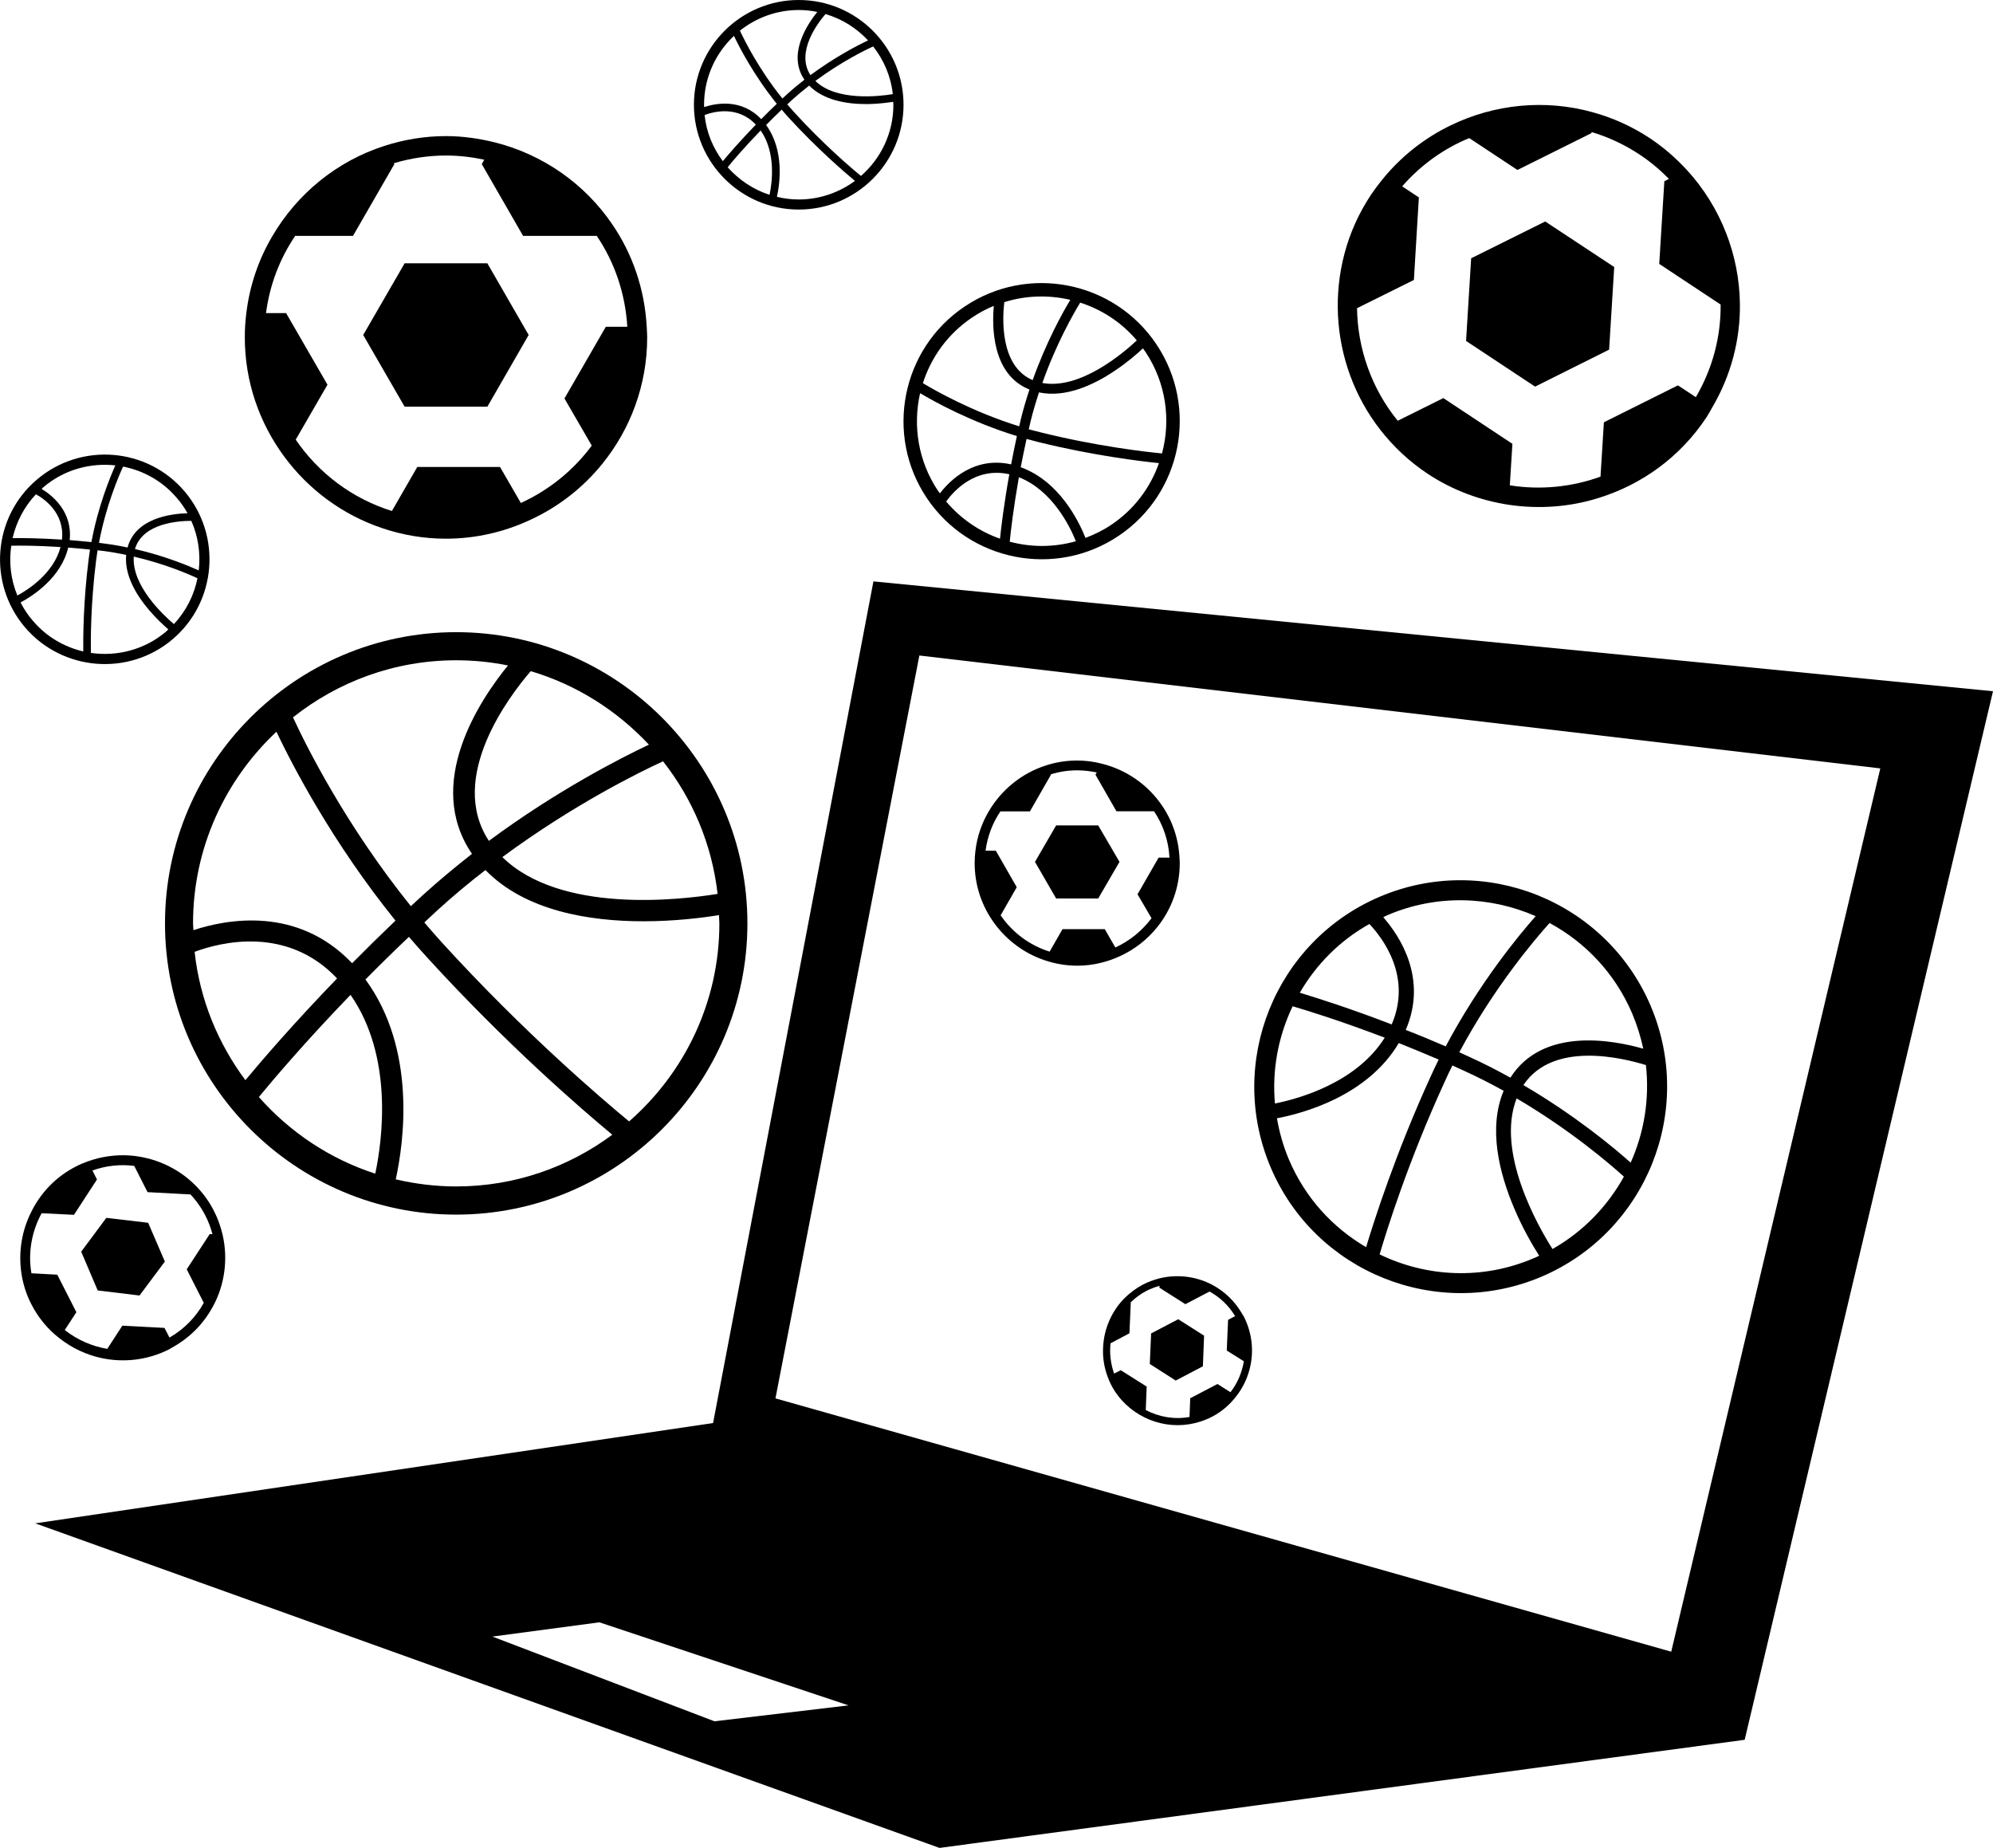 <?xml version="1.0" encoding="iso-8859-1"?>
<!-- Generator: Adobe Illustrator 16.0.0, SVG Export Plug-In . SVG Version: 6.00 Build 0)  -->
<!DOCTYPE svg PUBLIC "-//W3C//DTD SVG 1.1//EN" "http://www.w3.org/Graphics/SVG/1.1/DTD/svg11.dtd">
<svg version="1.1" id="Layer_1" xmlns="http://www.w3.org/2000/svg" xmlns:xlink="http://www.w3.org/1999/xlink" x="0px" y="0px"
	 width="30.065px" height="27.875px" viewBox="0 0 30.065 27.875" style="enable-background:new 0 0 30.065 27.875;"
	 xml:space="preserve">
<g>
	<path d="M13.176,8.77l-2.419,12.696h-0.001L0.532,22.979l13.641,4.896l12.146-1.631l3.746-15.817L13.176,8.77z M10.778,25.965
		l-3.35-1.278l1.615-0.215l3.757,1.253L10.778,25.965z M25.211,24.915l-13.513-3.821l2.171-11.206l14.496,1.703L25.211,24.915z"/>
	<path d="M2.489,13.929c0,2.423,1.972,4.393,4.392,4.393c2.423,0,4.394-1.97,4.394-4.393c0-2.421-1.971-4.393-4.394-4.393
		C4.461,9.536,2.489,11.508,2.489,13.929z M2.912,13.929c0-1.141,0.486-2.166,1.258-2.891c0.238,0.5,0.843,1.67,1.796,2.849
		c-0.231,0.221-0.449,0.435-0.654,0.643c-0.824-0.866-1.89-0.665-2.394-0.499C2.917,13.996,2.912,13.964,2.912,13.929z
		 M3.702,16.294c-0.412-0.554-0.688-1.213-0.766-1.936c0.388-0.145,1.392-0.4,2.149,0.401C4.428,15.439,3.943,16.003,3.702,16.294z
		 M5.661,17.704c-0.686-0.221-1.29-0.628-1.756-1.156c0.219-0.266,0.706-0.84,1.383-1.541C5.934,15.935,5.771,17.186,5.661,17.704z
		 M6.881,17.897c-0.313,0-0.618-0.039-0.911-0.107c0.124-0.565,0.315-1.961-0.457-3.015c0.204-0.207,0.424-0.423,0.656-0.643
		c0.084,0.1,0.173,0.198,0.262,0.297c1.209,1.328,2.355,2.314,2.806,2.688C8.577,17.606,7.765,17.897,6.881,17.897z M10.852,13.929
		c0,1.191-0.529,2.259-1.362,2.987c-0.402-0.332-1.58-1.333-2.825-2.7c-0.091-0.101-0.179-0.201-0.264-0.301
		c0.064-0.061,0.128-0.119,0.193-0.18c0.242-0.221,0.485-0.423,0.729-0.611c0.604,0.621,1.577,0.773,2.382,0.773
		c0.477,0,0.892-0.053,1.141-0.093C10.846,13.845,10.852,13.888,10.852,13.929z M10.002,11.484c0.443,0.563,0.738,1.25,0.823,2
		c-0.587,0.095-2.375,0.299-3.247-0.555C8.653,12.136,9.643,11.649,10.002,11.484z M9.789,11.233
		c-0.429,0.203-1.385,0.69-2.414,1.451c-0.629-0.955,0.307-2.184,0.631-2.56C8.698,10.329,9.309,10.719,9.789,11.233z M7.12,12.88
		c-0.246,0.193-0.495,0.399-0.741,0.622c-0.061,0.056-0.121,0.11-0.181,0.167c-0.983-1.22-1.583-2.425-1.778-2.848
		C5.097,10.284,5.951,9.96,6.881,9.96c0.269,0,0.528,0.027,0.782,0.078C7.233,10.565,6.396,11.822,7.12,12.88z"/>
	<path d="M16.875,8.083c0.954-0.64,1.21-1.938,0.568-2.892c-0.641-0.954-1.938-1.208-2.891-0.567c-0.954,0.639-1.21,1.937-0.57,2.89
		C14.623,8.469,15.921,8.724,16.875,8.083z M15.085,8.126c-0.308-0.109-0.589-0.297-0.812-0.561
		c0.114-0.159,0.441-0.525,0.953-0.411C15.146,7.597,15.104,7.946,15.085,8.126z M15.232,8.171c0.016-0.163,0.058-0.518,0.138-0.972
		c0.499,0.195,0.766,0.731,0.86,0.965C15.9,8.258,15.557,8.258,15.232,8.171z M16.763,7.917C16.64,8,16.508,8.064,16.375,8.114
		c-0.102-0.254-0.394-0.855-0.977-1.066c0.026-0.135,0.055-0.277,0.088-0.427c0.06,0.017,0.12,0.033,0.181,0.048
		c0.827,0.204,1.541,0.289,1.816,0.317C17.354,7.354,17.111,7.684,16.763,7.917z M17.241,5.255c0.012,0.017,0.024,0.032,0.036,0.049
		c0.314,0.469,0.388,1.029,0.252,1.536c-0.245-0.024-0.974-0.106-1.826-0.317c-0.062-0.016-0.123-0.031-0.184-0.047
		c0.011-0.042,0.02-0.081,0.029-0.124c0.036-0.149,0.08-0.294,0.125-0.433c0.402,0.085,0.826-0.112,1.143-0.326
		C17.004,5.468,17.154,5.338,17.241,5.255z M17.149,5.135c-0.206,0.193-0.856,0.747-1.425,0.642
		c0.212-0.599,0.473-1.051,0.571-1.212C16.621,4.67,16.918,4.861,17.149,5.135z M15.15,4.558c0.326-0.103,0.671-0.111,0.996-0.035
		c-0.117,0.193-0.363,0.637-0.568,1.211C15.078,5.521,15.123,4.79,15.15,4.558z M14.664,4.79c0.104-0.07,0.215-0.131,0.328-0.176
		c-0.029,0.321-0.027,1.037,0.538,1.262c-0.047,0.141-0.091,0.288-0.129,0.441c-0.009,0.038-0.018,0.076-0.026,0.114
		c-0.709-0.221-1.265-0.538-1.453-0.651C14.047,5.389,14.298,5.036,14.664,4.79z M13.88,5.931c0.226,0.135,0.774,0.436,1.46,0.647
		c-0.031,0.147-0.062,0.291-0.087,0.427c-0.553-0.124-0.92,0.236-1.074,0.437c-0.009-0.014-0.02-0.026-0.029-0.038
		C13.849,6.953,13.769,6.42,13.88,5.931z"/>
	<path d="M12.049,3.161c0.872,0,1.581-0.709,1.581-1.581c0-0.871-0.709-1.58-1.581-1.58s-1.581,0.709-1.581,1.58
		C10.468,2.452,11.177,3.161,12.049,3.161z M11.609,2.939c-0.248-0.08-0.463-0.227-0.632-0.416c0.078-0.097,0.255-0.304,0.498-0.555
		C11.708,2.304,11.648,2.753,11.609,2.939z M12.049,3.009c-0.113,0-0.223-0.014-0.329-0.04c0.045-0.203,0.114-0.704-0.163-1.083
		c0.073-0.076,0.152-0.152,0.235-0.232c0.029,0.036,0.063,0.072,0.093,0.107c0.437,0.478,0.85,0.833,1.012,0.968
		C12.658,2.904,12.366,3.009,12.049,3.009z M13.477,1.58c0,0.429-0.19,0.813-0.489,1.074c-0.145-0.118-0.57-0.479-1.017-0.971
		c-0.033-0.037-0.064-0.072-0.095-0.108c0.022-0.021,0.045-0.043,0.069-0.065c0.087-0.078,0.174-0.151,0.262-0.219
		c0.218,0.223,0.568,0.279,0.857,0.279c0.173,0,0.32-0.021,0.41-0.034C13.476,1.551,13.477,1.566,13.477,1.58z M13.172,0.701
		c0.16,0.203,0.267,0.449,0.296,0.719c-0.212,0.035-0.854,0.108-1.168-0.199C12.687,0.935,13.042,0.759,13.172,0.701z M13.095,0.61
		c-0.155,0.072-0.498,0.249-0.869,0.523C12,0.788,12.336,0.347,12.453,0.212C12.703,0.285,12.923,0.425,13.095,0.61z M12.049,0.151
		c0.097,0,0.189,0.01,0.28,0.029c-0.152,0.189-0.455,0.642-0.194,1.022c-0.088,0.069-0.179,0.144-0.267,0.224
		c-0.021,0.02-0.044,0.04-0.065,0.06c-0.354-0.438-0.57-0.872-0.641-1.024C11.407,0.269,11.714,0.151,12.049,0.151z M10.621,1.58
		c0-0.409,0.174-0.779,0.451-1.039c0.085,0.18,0.304,0.6,0.646,1.025c-0.082,0.078-0.161,0.155-0.235,0.231
		c-0.297-0.313-0.68-0.241-0.861-0.182C10.622,1.604,10.621,1.593,10.621,1.58z M10.629,1.735c0.14-0.053,0.501-0.145,0.773,0.145
		c-0.236,0.244-0.411,0.447-0.498,0.551C10.755,2.232,10.656,1.996,10.629,1.735z"/>
	<path d="M2.605,9.642c0.663-0.564,0.744-1.564,0.18-2.229C2.22,6.748,1.221,6.669,0.557,7.234
		c-0.665,0.564-0.745,1.564-0.181,2.228C0.941,10.125,1.941,10.206,2.605,9.642z M2.507,9.526C2.18,9.803,1.764,9.906,1.371,9.849
		C1.368,9.66,1.367,9.104,1.451,8.444c0.007-0.049,0.015-0.096,0.021-0.143c0.032,0.004,0.063,0.006,0.096,0.011
		C1.683,8.327,1.796,8.348,1.903,8.37C1.875,8.681,2.061,8.983,2.249,9.203c0.11,0.13,0.222,0.231,0.29,0.291
		C2.528,9.504,2.518,9.517,2.507,9.526z M2.623,9.414C2.461,9.276,1.986,8.832,2.018,8.396C2.485,8.504,2.85,8.662,2.979,8.723
		C2.928,8.976,2.809,9.216,2.623,9.414z M2.998,8.604c-0.156-0.07-0.513-0.219-0.962-0.322c0.116-0.396,0.67-0.425,0.85-0.425
		C2.992,8.096,3.027,8.354,2.998,8.604z M2.668,7.512c0.063,0.072,0.117,0.151,0.161,0.23c-0.245,0.007-0.784,0.07-0.905,0.517
		C1.814,8.235,1.699,8.215,1.58,8.2C1.552,8.195,1.522,8.191,1.493,8.188c0.104-0.553,0.294-0.999,0.364-1.15
		C2.164,7.099,2.452,7.257,2.668,7.512z M0.655,7.349C0.968,7.083,1.362,6.979,1.74,7.02C1.659,7.202,1.479,7.639,1.379,8.177
		c-0.114-0.012-0.225-0.021-0.328-0.03C1.096,7.72,0.792,7.474,0.628,7.375C0.638,7.366,0.645,7.357,0.655,7.349z M0.542,7.456
		C0.674,7.528,0.978,7.744,0.935,8.14C0.596,8.117,0.327,8.116,0.19,8.117C0.246,7.875,0.363,7.646,0.542,7.456z M0.17,8.232
		c0.122-0.003,0.395-0.003,0.743,0.02C0.81,8.646,0.429,8.893,0.262,8.983C0.162,8.742,0.133,8.483,0.17,8.232z M1.029,8.26
		c0.105,0.008,0.214,0.018,0.329,0.03C1.352,8.335,1.344,8.383,1.338,8.431C1.256,9.07,1.254,9.616,1.256,9.827
		C0.969,9.759,0.699,9.605,0.494,9.362C0.419,9.276,0.36,9.184,0.31,9.088C0.494,8.989,0.92,8.717,1.029,8.26z"/>
	<path d="M20.813,13.527c-1.578,0.673-2.316,2.506-1.643,4.086c0.672,1.579,2.506,2.317,4.087,1.644
		c1.578-0.674,2.316-2.506,1.643-4.086C24.226,13.592,22.394,12.854,20.813,13.527z M24.622,15.288
		c0.074,0.176,0.129,0.353,0.167,0.531c-0.464-0.132-1.517-0.329-2.004,0.437c-0.195-0.108-0.397-0.213-0.612-0.31
		c-0.052-0.025-0.106-0.049-0.159-0.073c0.522-0.979,1.142-1.706,1.362-1.95C23.916,14.215,24.363,14.682,24.622,15.288z
		 M20.932,13.804c0.742-0.317,1.548-0.285,2.234,0.016c-0.261,0.295-0.854,1.015-1.357,1.964c-0.209-0.089-0.409-0.174-0.603-0.248
		c0.335-0.778-0.092-1.418-0.339-1.7C20.888,13.825,20.908,13.813,20.932,13.804z M20.658,13.938
		c0.201,0.213,0.646,0.796,0.336,1.515c-0.627-0.242-1.129-0.4-1.386-0.478C19.853,14.552,20.208,14.189,20.658,13.938z
		 M19.5,15.179c0.233,0.068,0.743,0.227,1.389,0.474c-0.427,0.679-1.288,0.919-1.656,0.993C19.187,16.136,19.284,15.63,19.5,15.179z
		 M19.445,17.494c-0.087-0.204-0.145-0.414-0.182-0.625c0.402-0.076,1.366-0.338,1.838-1.135c0.191,0.077,0.395,0.16,0.602,0.249
		c-0.04,0.082-0.082,0.167-0.12,0.253c-0.53,1.158-0.855,2.18-0.975,2.577C20.107,18.52,19.69,18.071,19.445,17.494z M23.138,18.979
		c-0.776,0.333-1.62,0.285-2.326-0.057c0.104-0.355,0.43-1.4,0.976-2.592c0.039-0.089,0.08-0.173,0.122-0.258
		c0.056,0.026,0.114,0.051,0.171,0.078c0.211,0.096,0.411,0.198,0.602,0.304c-0.237,0.568-0.065,1.244,0.158,1.77
		c0.131,0.311,0.281,0.565,0.378,0.718C23.19,18.954,23.165,18.971,23.138,18.979z M23.42,18.841
		c-0.226-0.356-0.856-1.467-0.541-2.272c0.816,0.48,1.409,0.991,1.618,1.18C24.251,18.193,23.887,18.576,23.42,18.841z
		 M24.599,17.538c-0.251-0.224-0.833-0.71-1.618-1.17c0.45-0.676,1.512-0.405,1.848-0.302
		C24.886,16.576,24.803,17.083,24.599,17.538z"/>
	<path d="M21.536,7.146c0.38,0.252,0.798,0.403,1.221,0.468c0.46,0.069,0.929,0.034,1.367-0.105c0.642-0.201,1.221-0.612,1.62-1.216
		c0.03-0.046,0.054-0.091,0.081-0.139c0.29-0.49,0.429-1.033,0.422-1.571c-0.009-0.736-0.287-1.459-0.8-2.019
		c-0.163-0.176-0.347-0.339-0.558-0.479c-0.271-0.18-0.563-0.309-0.863-0.392c-0.72-0.2-1.485-0.123-2.148,0.201
		c-0.365,0.177-0.696,0.429-0.973,0.751c-0.078,0.094-0.153,0.189-0.224,0.294c-0.371,0.559-0.527,1.197-0.497,1.822
		c0.031,0.619,0.249,1.222,0.636,1.72C21.017,6.733,21.255,6.96,21.536,7.146z M21.329,4.223l0.075-1.245l-0.252-0.167
		c0.283-0.324,0.631-0.572,1.012-0.728l0.727,0.481l1.117-0.556l0.002-0.016c0.248,0.074,0.491,0.186,0.719,0.336
		c0.165,0.109,0.314,0.235,0.448,0.371l-0.07,0.035l-0.077,1.247l0.926,0.613c0.005,0.478-0.118,0.96-0.374,1.397l-0.27-0.178
		l-1.117,0.557l-0.051,0.82c-0.436,0.158-0.906,0.204-1.368,0.131l0.039-0.626l-1.042-0.69l-0.688,0.342
		c-0.394-0.484-0.605-1.086-0.614-1.698L21.329,4.223z"/>
	<polygon points="24.274,5.274 24.351,4.028 23.31,3.341 22.193,3.896 22.116,5.143 23.157,5.832 	"/>
	<path d="M5.763,7.966c0.303,0.103,0.626,0.16,0.965,0.16c0.454,0,0.887-0.104,1.275-0.286c0.423-0.195,0.792-0.484,1.082-0.842
		c0.423-0.522,0.678-1.186,0.678-1.91c0-0.053-0.005-0.104-0.007-0.159c-0.031-0.569-0.215-1.1-0.519-1.544
		C8.824,2.776,8.192,2.329,7.458,2.146c-0.234-0.057-0.479-0.093-0.73-0.093c-0.326,0-0.641,0.054-0.936,0.15
		C5.08,2.433,4.484,2.922,4.111,3.558C3.904,3.906,3.767,4.301,3.716,4.723c-0.015,0.12-0.023,0.241-0.023,0.365
		c0,0.674,0.222,1.293,0.592,1.796C4.651,7.382,5.165,7.765,5.763,7.966z M4.453,3.558h0.872l0.624-1.082L5.941,2.462
		c0.25-0.074,0.513-0.116,0.786-0.116c0.198,0,0.391,0.023,0.578,0.063L7.268,2.476l0.623,1.082h1.111
		C9.27,3.953,9.433,4.425,9.463,4.929H9.139L8.515,6.011l0.412,0.711c-0.277,0.373-0.645,0.672-1.07,0.865L7.543,7.044H6.295
		L5.912,7.708c-0.598-0.186-1.106-0.57-1.451-1.076l0.479-0.829l-0.624-1.08H4.013C4.068,4.296,4.223,3.897,4.453,3.558z"/>
	<polygon points="7.352,6.135 7.975,5.053 7.352,3.972 6.104,3.972 5.479,5.053 6.104,6.135 	"/>
	<path d="M17.452,13.992c0.216-0.265,0.345-0.604,0.345-0.973c0-0.028-0.003-0.054-0.004-0.081c-0.015-0.29-0.108-0.561-0.264-0.787
		c-0.211-0.311-0.533-0.538-0.907-0.631c-0.119-0.031-0.243-0.048-0.371-0.048c-0.167,0-0.326,0.026-0.478,0.076
		c-0.362,0.117-0.666,0.366-0.857,0.69c-0.104,0.177-0.176,0.378-0.201,0.593c-0.008,0.062-0.012,0.123-0.012,0.188
		c0,0.342,0.112,0.658,0.302,0.915c0.188,0.254,0.448,0.448,0.754,0.551c0.154,0.052,0.318,0.082,0.492,0.082
		c0.231,0,0.45-0.054,0.649-0.146C17.114,14.322,17.304,14.175,17.452,13.992z M16.666,14.016h-0.638l-0.194,0.339
		c-0.304-0.095-0.564-0.291-0.739-0.548l0.243-0.424l-0.316-0.551h-0.155c0.03-0.217,0.106-0.419,0.225-0.593h0.445l0.317-0.553
		l-0.003-0.005c0.126-0.04,0.261-0.061,0.4-0.061c0.101,0,0.198,0.013,0.294,0.032l-0.02,0.033l0.317,0.553h0.567
		c0.136,0.201,0.219,0.441,0.233,0.699h-0.164L17.16,13.49l0.211,0.361c-0.142,0.189-0.329,0.343-0.546,0.441L16.666,14.016z"/>
	<polygon points="15.932,12.451 15.613,13.001 15.932,13.553 16.567,13.553 16.888,13.001 16.567,12.451 	"/>
	<path d="M18.729,19.803c-0.108-0.182-0.26-0.324-0.436-0.419c-0.241-0.129-0.524-0.167-0.797-0.102
		c-0.086,0.022-0.174,0.053-0.256,0.096c-0.106,0.056-0.2,0.128-0.281,0.209c-0.193,0.197-0.305,0.46-0.318,0.733
		c-0.009,0.151,0.014,0.304,0.069,0.45c0.016,0.042,0.033,0.084,0.055,0.126c0.116,0.22,0.295,0.384,0.503,0.486
		c0.205,0.101,0.44,0.139,0.672,0.102c0.116-0.019,0.231-0.055,0.344-0.113c0.149-0.078,0.272-0.186,0.368-0.313
		c0.106-0.135,0.178-0.295,0.212-0.462c0.05-0.244,0.019-0.506-0.104-0.743C18.749,19.836,18.738,19.82,18.729,19.803z
		 M18.562,21.001l-0.196-0.124l-0.411,0.215l-0.011,0.282c-0.227,0.042-0.461,0.001-0.66-0.104l0.014-0.354l-0.391-0.247l-0.1,0.051
		c-0.053-0.149-0.071-0.307-0.054-0.457l0.285-0.151l0.02-0.461l-0.004-0.003c0.069-0.068,0.148-0.127,0.237-0.174
		c0.064-0.033,0.133-0.059,0.201-0.078l-0.002,0.028l0.392,0.249l0.364-0.191c0.155,0.085,0.29,0.211,0.386,0.371l-0.106,0.056
		l-0.02,0.463l0.258,0.162C18.736,20.703,18.668,20.865,18.562,21.001z"/>
	<polygon points="17.365,20.114 17.345,20.575 17.736,20.825 18.146,20.61 18.164,20.148 17.774,19.9 	"/>
	<path d="M0.898,20.188c0.186,0.146,0.403,0.249,0.634,0.298c0.333,0.071,0.693,0.034,1.023-0.134
		c0.023-0.013,0.044-0.028,0.07-0.041c0.25-0.144,0.449-0.35,0.581-0.592c0.182-0.327,0.238-0.719,0.152-1.094
		c-0.029-0.12-0.069-0.239-0.128-0.353c-0.074-0.15-0.171-0.278-0.283-0.392c-0.27-0.27-0.629-0.427-1.004-0.451
		c-0.205-0.012-0.416,0.017-0.619,0.09c-0.059,0.021-0.117,0.045-0.173,0.074c-0.307,0.155-0.536,0.399-0.678,0.685
		c-0.143,0.281-0.197,0.604-0.151,0.922c0.023,0.161,0.072,0.321,0.151,0.474C0.579,19.882,0.725,20.054,0.898,20.188z
		 M0.628,18.301l0.488,0.024l0.347-0.533l-0.069-0.136c0.206-0.073,0.421-0.096,0.631-0.069l0.201,0.396l0.637,0.034l0.003-0.007
		c0.092,0.096,0.171,0.207,0.233,0.328c0.046,0.09,0.081,0.184,0.106,0.279l-0.041-0.002l-0.347,0.532l0.257,0.506
		c-0.118,0.214-0.294,0.395-0.517,0.524l-0.076-0.146l-0.635-0.034l-0.228,0.35c-0.232-0.039-0.453-0.136-0.641-0.284l0.175-0.269
		l-0.288-0.566l-0.39-0.021C0.42,18.894,0.479,18.574,0.628,18.301z"/>
	<polygon points="2.105,19.542 2.487,19.03 2.235,18.445 1.604,18.371 1.225,18.881 1.474,19.466 	"/>
</g>
<g>
</g>
<g>
</g>
<g>
</g>
<g>
</g>
<g>
</g>
<g>
</g>
<g>
</g>
<g>
</g>
<g>
</g>
<g>
</g>
<g>
</g>
<g>
</g>
<g>
</g>
<g>
</g>
<g>
</g>
</svg>
